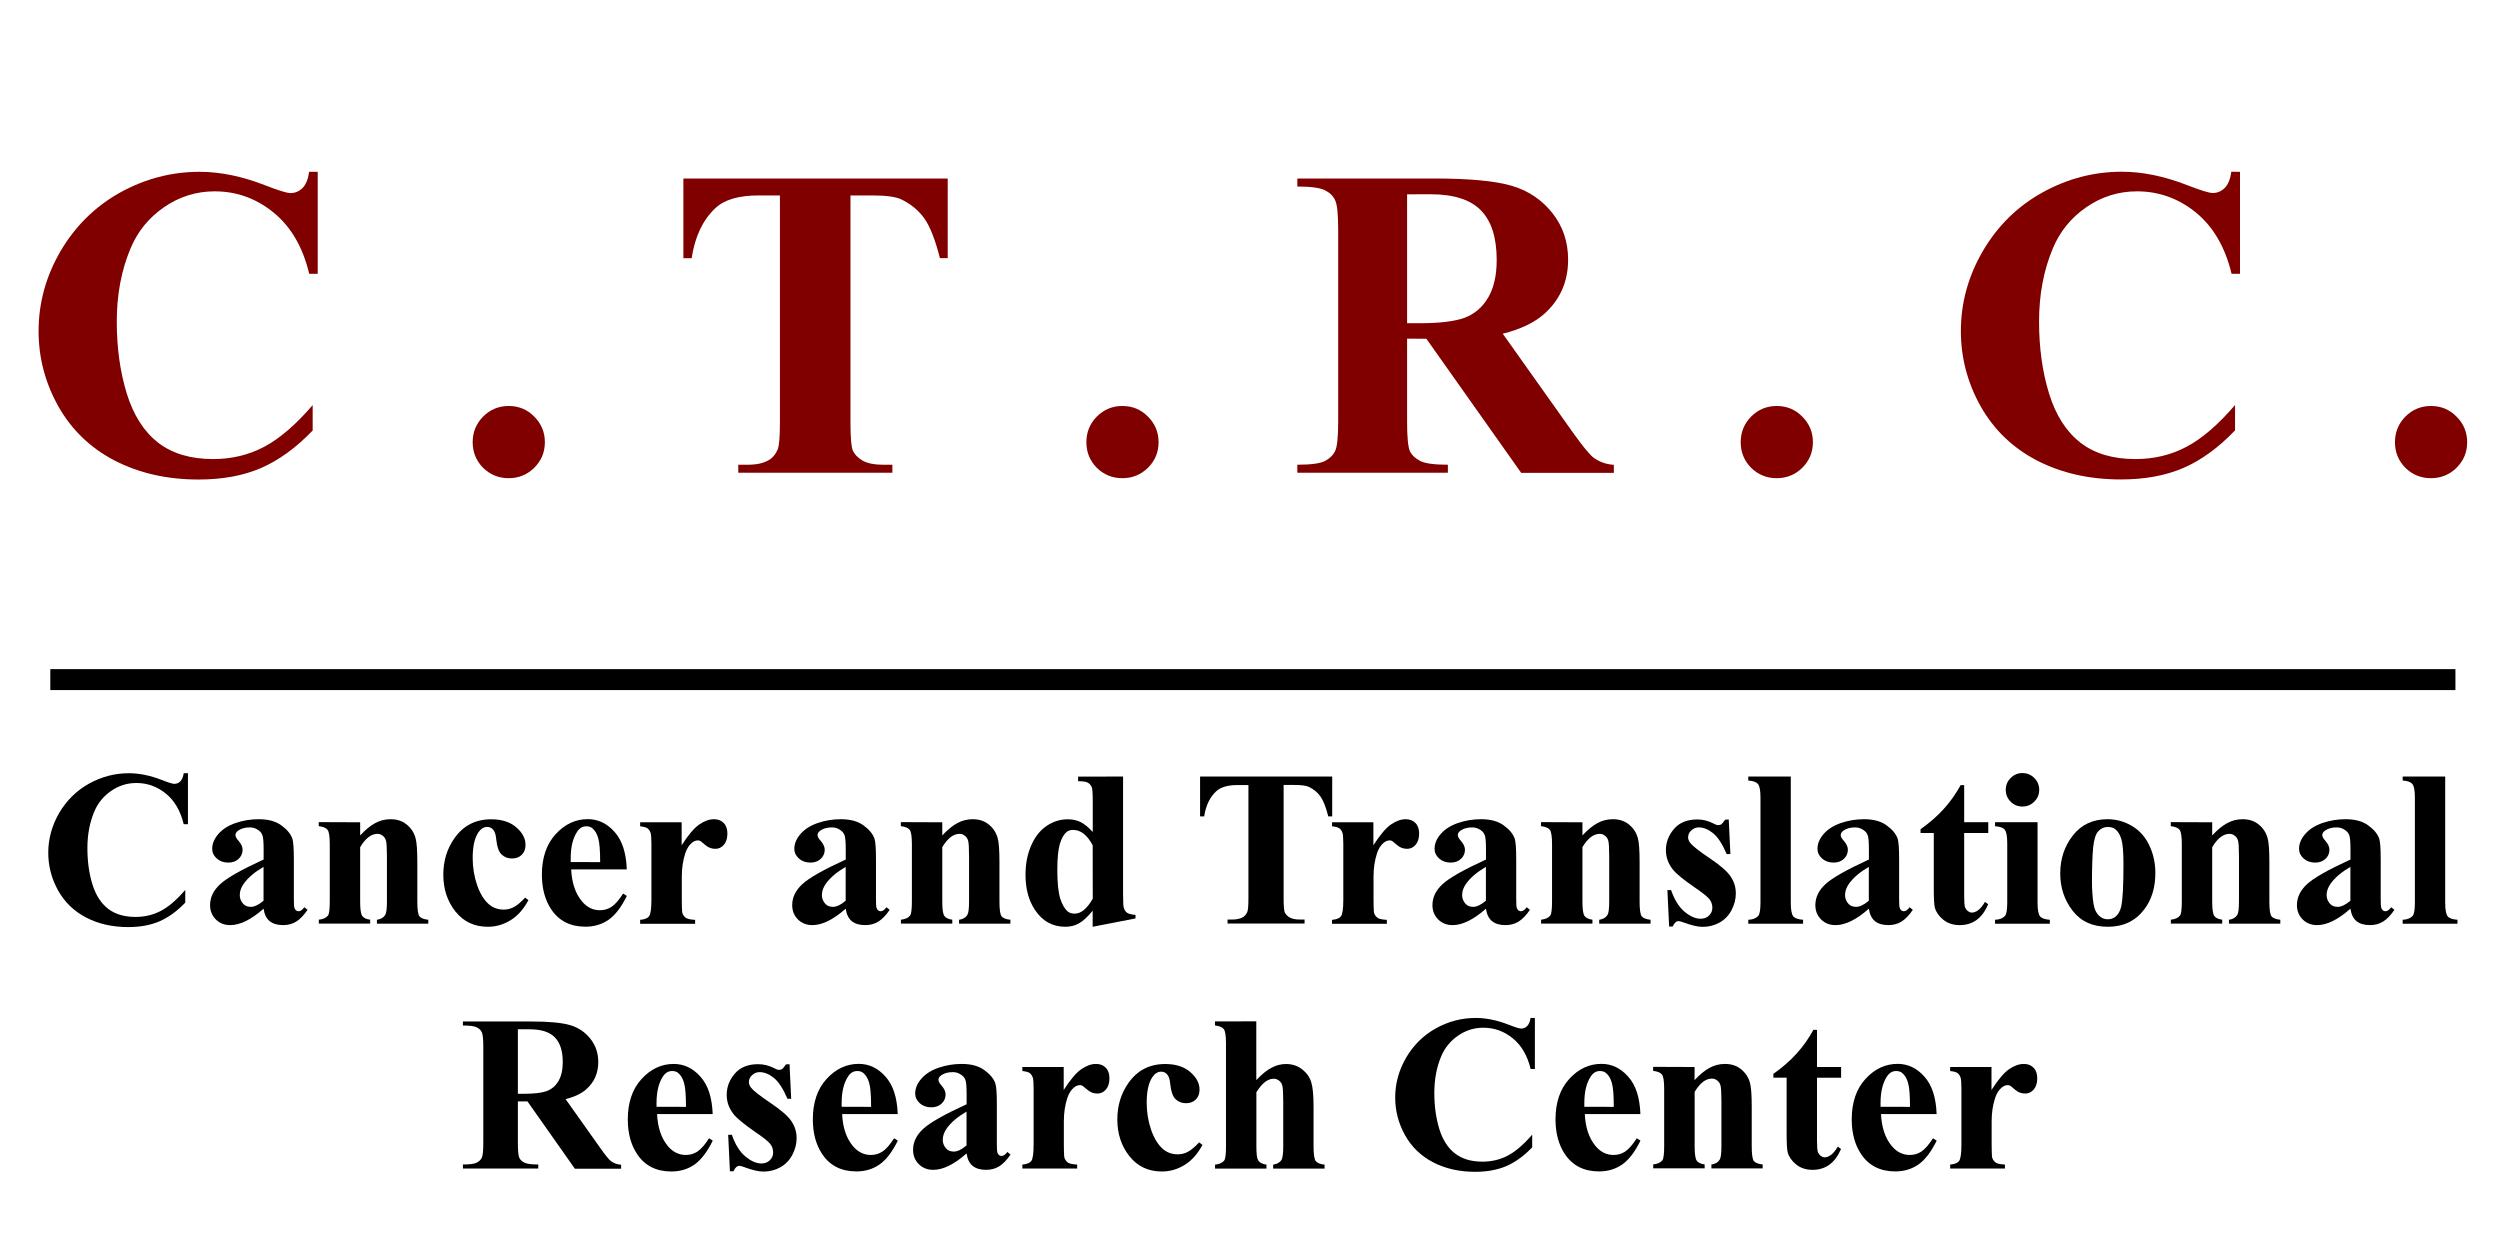 <?xml version="1.0" encoding="UTF-8" standalone="no"?>
<!-- Created with Inkscape (http://www.inkscape.org/) -->

<svg
   width="120"
   height="60"
   viewBox="0 0 31.75 15.875"
   version="1.1"
   id="svg1390"
   xmlns="http://www.w3.org/2000/svg"
   xmlns:svg="http://www.w3.org/2000/svg">
  <defs
     id="defs1387" />
  <g
     id="layer1">
    <g
       aria-label="Cancer and Translational
Research Center"
       id="text3146"
       style="font-size:2.822px;line-height:1.1;letter-spacing:0px;word-spacing:0px;stroke-width:0.265">
      <path
         d="M 2.387,9.82 V 10.467 H 2.333 Q 2.272,10.214 2.107,10.079 1.941,9.944 1.732,9.944 q -0.175,0 -0.321,0.101 -0.146,0.101 -0.214,0.263 -0.087,0.208 -0.087,0.463 0,0.251 0.063,0.458 0.063,0.205 0.198,0.311 0.135,0.105 0.35,0.105 0.176,0 0.322,-0.077 0.147,-0.077 0.31,-0.266 v 0.161 q -0.157,0.164 -0.328,0.238 -0.169,0.073 -0.397,0.073 -0.299,0 -0.532,-0.12 -0.232,-0.12 -0.358,-0.345 -0.125,-0.225 -0.125,-0.478 0,-0.267 0.139,-0.507 Q 0.894,10.084 1.131,9.952 1.37,9.82 1.637,9.82 q 0.197,0 0.416,0.085 0.127,0.05 0.161,0.05 0.044,0 0.076,-0.032 0.033,-0.033 0.043,-0.103 z"
         style="font-weight:bold;font-family:'Times New Roman';-inkscape-font-specification:'Times New Roman,  Bold';text-align:center;text-anchor:middle"
         id="path56149" />
      <path
         d="m 3.347,11.541 q -0.236,0.208 -0.423,0.208 -0.11,0 -0.183,-0.072 -0.073,-0.073 -0.073,-0.182 0,-0.147 0.127,-0.265 0.127,-0.119 0.553,-0.314 v -0.13 q 0,-0.146 -0.017,-0.183 -0.015,-0.039 -0.059,-0.066 -0.044,-0.029 -0.099,-0.029 -0.09,0 -0.147,0.04 -0.036,0.025 -0.036,0.058 0,0.029 0.039,0.072 0.052,0.059 0.052,0.114 0,0.068 -0.051,0.116 -0.05,0.047 -0.131,0.047 -0.087,0 -0.146,-0.052 -0.058,-0.052 -0.058,-0.123 0,-0.099 0.079,-0.189 0.079,-0.091 0.219,-0.139 0.141,-0.048 0.292,-0.048 0.183,0 0.289,0.079 0.107,0.077 0.139,0.168 0.019,0.058 0.019,0.266 v 0.5 q 0,0.088 0.007,0.112 0.007,0.022 0.021,0.033 0.014,0.011 0.032,0.011 0.036,0 0.073,-0.051 l 0.041,0.033 q -0.069,0.102 -0.143,0.149 -0.073,0.045 -0.167,0.045 -0.11,0 -0.172,-0.051 -0.062,-0.052 -0.076,-0.157 z m 0,-0.101 v -0.431 q -0.167,0.098 -0.248,0.209 -0.054,0.074 -0.054,0.15 0,0.063 0.045,0.112 0.034,0.037 0.096,0.037 0.069,0 0.16,-0.077 z"
         style="font-weight:bold;font-family:'Times New Roman';-inkscape-font-specification:'Times New Roman,  Bold';text-align:center;text-anchor:middle"
         id="path56151" />
      <path
         d="m 4.574,10.443 v 0.167 q 0.099,-0.107 0.19,-0.156 0.091,-0.05 0.196,-0.05 0.125,0 0.208,0.07 0.083,0.069 0.11,0.172 0.022,0.079 0.022,0.302 v 0.502 q 0,0.149 0.026,0.186 0.028,0.036 0.113,0.045 v 0.05 H 4.787 v -0.05 q 0.073,-0.01 0.105,-0.061 0.022,-0.034 0.022,-0.171 v -0.573 q 0,-0.158 -0.012,-0.2 -0.012,-0.041 -0.043,-0.063 -0.029,-0.023 -0.065,-0.023 -0.119,0 -0.22,0.169 v 0.69 q 0,0.145 0.026,0.183 0.028,0.039 0.101,0.048 v 0.05 H 4.049 v -0.05 q 0.081,-0.008 0.116,-0.052 0.023,-0.03 0.023,-0.179 v -0.728 q 0,-0.146 -0.028,-0.182 -0.026,-0.036 -0.112,-0.047 v -0.051 z"
         style="font-weight:bold;font-family:'Times New Roman';-inkscape-font-specification:'Times New Roman,  Bold';text-align:center;text-anchor:middle"
         id="path56153" />
      <path
         d="m 6.668,11.399 0.043,0.033 q -0.091,0.171 -0.227,0.255 -0.135,0.083 -0.288,0.083 -0.258,0 -0.412,-0.194 -0.154,-0.194 -0.154,-0.467 0,-0.263 0.141,-0.463 0.169,-0.241 0.467,-0.241 0.2,0 0.317,0.101 0.119,0.101 0.119,0.225 0,0.079 -0.048,0.125 -0.047,0.047 -0.124,0.047 -0.081,0 -0.135,-0.054 -0.052,-0.054 -0.065,-0.192 -0.008,-0.087 -0.04,-0.121 -0.032,-0.034 -0.074,-0.034 -0.066,0 -0.113,0.07 -0.072,0.106 -0.072,0.325 0,0.182 0.058,0.349 0.058,0.165 0.158,0.247 0.076,0.059 0.179,0.059 0.068,0 0.128,-0.032 0.061,-0.032 0.143,-0.12 z"
         style="font-weight:bold;font-family:'Times New Roman';-inkscape-font-specification:'Times New Roman,  Bold';text-align:center;text-anchor:middle"
         id="path56155" />
      <path
         d="M 7.961,11.041 H 7.254 q 0.012,0.256 0.136,0.405 0.095,0.114 0.229,0.114 0.083,0 0.15,-0.045 0.068,-0.047 0.145,-0.167 l 0.047,0.03 q -0.105,0.214 -0.232,0.303 -0.127,0.088 -0.294,0.088 -0.287,0 -0.434,-0.22 -0.119,-0.178 -0.119,-0.441 0,-0.322 0.174,-0.513 0.175,-0.192 0.409,-0.192 0.196,0 0.339,0.161 0.145,0.16 0.156,0.475 z m -0.339,-0.092 q 0,-0.222 -0.025,-0.305 -0.023,-0.083 -0.074,-0.125 -0.029,-0.025 -0.077,-0.025 -0.072,0 -0.117,0.07 -0.081,0.123 -0.081,0.336 v 0.048 z"
         style="font-weight:bold;font-family:'Times New Roman';-inkscape-font-specification:'Times New Roman,  Bold';text-align:center;text-anchor:middle"
         id="path56157" />
      <path
         d="m 8.657,10.443 v 0.292 q 0.128,-0.2 0.225,-0.265 0.096,-0.066 0.186,-0.066 0.077,0 0.123,0.048 0.047,0.047 0.047,0.134 0,0.092 -0.045,0.143 -0.044,0.051 -0.107,0.051 -0.073,0 -0.127,-0.047 -0.054,-0.047 -0.063,-0.052 -0.014,-0.008 -0.032,-0.008 -0.04,0 -0.076,0.03 -0.057,0.047 -0.085,0.134 -0.044,0.134 -0.044,0.295 v 0.296 l 0.001,0.077 q 0,0.079 0.01,0.101 0.017,0.037 0.048,0.055 0.033,0.017 0.11,0.021 v 0.05 H 8.13 v -0.05 q 0.084,-0.007 0.113,-0.045 0.03,-0.04 0.03,-0.208 v -0.712 q 0,-0.11 -0.011,-0.141 -0.014,-0.039 -0.04,-0.057 -0.026,-0.018 -0.092,-0.025 v -0.051 z"
         style="font-weight:bold;font-family:'Times New Roman';-inkscape-font-specification:'Times New Roman,  Bold';text-align:center;text-anchor:middle"
         id="path56159" />
      <path
         d="m 10.74,11.541 q -0.236,0.208 -0.423,0.208 -0.11,0 -0.183,-0.072 -0.073,-0.073 -0.073,-0.182 0,-0.147 0.127,-0.265 0.127,-0.119 0.553,-0.314 v -0.13 q 0,-0.146 -0.017,-0.183 -0.015,-0.039 -0.059,-0.066 -0.044,-0.029 -0.099,-0.029 -0.09,0 -0.147,0.04 -0.036,0.025 -0.036,0.058 0,0.029 0.039,0.072 0.052,0.059 0.052,0.114 0,0.068 -0.051,0.116 -0.05,0.047 -0.131,0.047 -0.087,0 -0.146,-0.052 -0.058,-0.052 -0.058,-0.123 0,-0.099 0.079,-0.189 0.079,-0.091 0.219,-0.139 0.141,-0.048 0.292,-0.048 0.183,0 0.289,0.079 0.107,0.077 0.139,0.168 0.019,0.058 0.019,0.266 v 0.5 q 0,0.088 0.007,0.112 0.007,0.022 0.021,0.033 0.014,0.011 0.032,0.011 0.036,0 0.073,-0.051 l 0.041,0.033 q -0.069,0.102 -0.143,0.149 -0.073,0.045 -0.167,0.045 -0.11,0 -0.172,-0.051 -0.062,-0.052 -0.076,-0.157 z m 0,-0.101 v -0.431 q -0.167,0.098 -0.248,0.209 -0.054,0.074 -0.054,0.15 0,0.063 0.045,0.112 0.034,0.037 0.096,0.037 0.069,0 0.16,-0.077 z"
         style="font-weight:bold;font-family:'Times New Roman';-inkscape-font-specification:'Times New Roman,  Bold';text-align:center;text-anchor:middle"
         id="path56161" />
      <path
         d="m 11.967,10.443 v 0.167 q 0.099,-0.107 0.19,-0.156 0.091,-0.05 0.196,-0.05 0.125,0 0.208,0.07 0.083,0.069 0.11,0.172 0.022,0.079 0.022,0.302 v 0.502 q 0,0.149 0.026,0.186 0.028,0.036 0.113,0.045 v 0.05 h -0.652 v -0.05 q 0.073,-0.01 0.105,-0.061 0.022,-0.034 0.022,-0.171 v -0.573 q 0,-0.158 -0.012,-0.2 -0.012,-0.041 -0.043,-0.063 -0.029,-0.023 -0.065,-0.023 -0.119,0 -0.22,0.169 v 0.69 q 0,0.145 0.026,0.183 0.028,0.039 0.101,0.048 v 0.05 h -0.652 v -0.05 q 0.081,-0.008 0.116,-0.052 0.023,-0.03 0.023,-0.179 v -0.728 q 0,-0.146 -0.028,-0.182 -0.026,-0.036 -0.112,-0.047 v -0.051 z"
         style="font-weight:bold;font-family:'Times New Roman';-inkscape-font-specification:'Times New Roman,  Bold';text-align:center;text-anchor:middle"
         id="path56163" />
      <path
         d="m 14.263,9.862 v 1.483 q 0,0.15 0.008,0.178 0.011,0.045 0.041,0.068 0.032,0.022 0.109,0.028 v 0.045 l -0.544,0.106 v -0.204 q -0.098,0.119 -0.175,0.161 -0.076,0.043 -0.172,0.043 -0.247,0 -0.39,-0.22 -0.116,-0.179 -0.116,-0.44 0,-0.208 0.072,-0.372 0.072,-0.165 0.196,-0.249 0.125,-0.084 0.269,-0.084 0.092,0 0.164,0.036 0.072,0.036 0.153,0.125 v -0.389 q 0,-0.147 -0.012,-0.178 -0.017,-0.04 -0.05,-0.059 -0.033,-0.019 -0.124,-0.019 v -0.058 z m -0.386,0.874 q -0.102,-0.196 -0.249,-0.196 -0.051,0 -0.084,0.028 -0.051,0.043 -0.084,0.15 -0.032,0.107 -0.032,0.329 0,0.244 0.036,0.361 0.036,0.117 0.098,0.169 0.032,0.026 0.087,0.026 0.121,0 0.229,-0.19 z"
         style="font-weight:bold;font-family:'Times New Roman';-inkscape-font-specification:'Times New Roman,  Bold';text-align:center;text-anchor:middle"
         id="path56165" />
      <path
         d="M 16.919,9.862 V 10.368 h -0.05 q -0.044,-0.175 -0.098,-0.251 -0.054,-0.077 -0.147,-0.123 -0.052,-0.025 -0.183,-0.025 h -0.139 v 1.441 q 0,0.143 0.015,0.179 0.017,0.036 0.062,0.063 0.047,0.026 0.127,0.026 h 0.062 v 0.051 h -0.978 v -0.051 h 0.062 q 0.081,0 0.131,-0.029 0.036,-0.019 0.057,-0.066 0.015,-0.033 0.015,-0.174 V 9.97 H 15.719 q -0.189,0 -0.274,0.08 -0.12,0.112 -0.152,0.318 h -0.052 V 9.862 Z"
         style="font-weight:bold;font-family:'Times New Roman';-inkscape-font-specification:'Times New Roman,  Bold';text-align:center;text-anchor:middle"
         id="path56167" />
      <path
         d="m 17.442,10.443 v 0.292 q 0.128,-0.2 0.225,-0.265 0.096,-0.066 0.186,-0.066 0.077,0 0.123,0.048 0.047,0.047 0.047,0.134 0,0.092 -0.045,0.143 -0.044,0.051 -0.107,0.051 -0.073,0 -0.127,-0.047 -0.054,-0.047 -0.063,-0.052 -0.014,-0.008 -0.032,-0.008 -0.04,0 -0.076,0.03 -0.057,0.047 -0.085,0.134 -0.044,0.134 -0.044,0.295 v 0.296 l 0.001,0.077 q 0,0.079 0.01,0.101 0.017,0.037 0.048,0.055 0.033,0.017 0.11,0.021 v 0.05 h -0.696 v -0.05 q 0.084,-0.007 0.113,-0.045 0.03,-0.04 0.03,-0.208 v -0.712 q 0,-0.11 -0.011,-0.141 -0.014,-0.039 -0.04,-0.057 -0.026,-0.018 -0.092,-0.025 v -0.051 z"
         style="font-weight:bold;font-family:'Times New Roman';-inkscape-font-specification:'Times New Roman,  Bold';text-align:center;text-anchor:middle"
         id="path56169" />
      <path
         d="m 18.871,11.541 q -0.236,0.208 -0.423,0.208 -0.11,0 -0.183,-0.072 -0.073,-0.073 -0.073,-0.182 0,-0.147 0.127,-0.265 0.127,-0.119 0.553,-0.314 v -0.13 q 0,-0.146 -0.017,-0.183 -0.015,-0.039 -0.059,-0.066 -0.044,-0.029 -0.099,-0.029 -0.09,0 -0.147,0.04 -0.036,0.025 -0.036,0.058 0,0.029 0.039,0.072 0.052,0.059 0.052,0.114 0,0.068 -0.051,0.116 -0.05,0.047 -0.131,0.047 -0.087,0 -0.146,-0.052 -0.058,-0.052 -0.058,-0.123 0,-0.099 0.079,-0.189 0.079,-0.091 0.219,-0.139 0.141,-0.048 0.292,-0.048 0.183,0 0.289,0.079 0.107,0.077 0.139,0.168 0.019,0.058 0.019,0.266 v 0.5 q 0,0.088 0.007,0.112 0.007,0.022 0.021,0.033 0.014,0.011 0.032,0.011 0.036,0 0.073,-0.051 l 0.041,0.033 q -0.069,0.102 -0.143,0.149 -0.073,0.045 -0.167,0.045 -0.11,0 -0.172,-0.051 -0.062,-0.052 -0.076,-0.157 z m 0,-0.101 v -0.431 q -0.167,0.098 -0.248,0.209 -0.054,0.074 -0.054,0.15 0,0.063 0.045,0.112 0.034,0.037 0.096,0.037 0.069,0 0.16,-0.077 z"
         style="font-weight:bold;font-family:'Times New Roman';-inkscape-font-specification:'Times New Roman,  Bold';text-align:center;text-anchor:middle"
         id="path56171" />
      <path
         d="m 20.097,10.443 v 0.167 q 0.099,-0.107 0.19,-0.156 0.091,-0.05 0.196,-0.05 0.125,0 0.208,0.07 0.083,0.069 0.11,0.172 0.022,0.079 0.022,0.302 v 0.502 q 0,0.149 0.026,0.186 0.028,0.036 0.113,0.045 v 0.05 h -0.652 v -0.05 q 0.073,-0.01 0.105,-0.061 0.022,-0.034 0.022,-0.171 v -0.573 q 0,-0.158 -0.012,-0.2 -0.012,-0.041 -0.043,-0.063 -0.029,-0.023 -0.065,-0.023 -0.119,0 -0.22,0.169 v 0.69 q 0,0.145 0.026,0.183 0.028,0.039 0.101,0.048 v 0.05 h -0.652 v -0.05 q 0.081,-0.008 0.116,-0.052 0.023,-0.03 0.023,-0.179 v -0.728 q 0,-0.146 -0.028,-0.182 -0.026,-0.036 -0.112,-0.047 v -0.051 z"
         style="font-weight:bold;font-family:'Times New Roman';-inkscape-font-specification:'Times New Roman,  Bold';text-align:center;text-anchor:middle"
         id="path56173" />
      <path
         d="m 21.955,10.407 0.021,0.44 h -0.047 q -0.084,-0.196 -0.175,-0.267 -0.09,-0.072 -0.179,-0.072 -0.057,0 -0.096,0.039 -0.04,0.037 -0.04,0.087 0,0.037 0.028,0.072 0.044,0.057 0.247,0.194 0.203,0.136 0.266,0.233 0.065,0.095 0.065,0.214 0,0.107 -0.054,0.211 -0.054,0.103 -0.152,0.158 -0.098,0.055 -0.216,0.055 -0.092,0 -0.247,-0.058 -0.041,-0.015 -0.057,-0.015 -0.045,0 -0.076,0.069 h -0.045 l -0.022,-0.463 h 0.047 q 0.062,0.182 0.169,0.273 0.109,0.091 0.205,0.091 0.066,0 0.107,-0.04 0.043,-0.041 0.043,-0.099 0,-0.066 -0.041,-0.114 -0.041,-0.048 -0.185,-0.146 -0.211,-0.146 -0.273,-0.223 -0.091,-0.113 -0.091,-0.249 0,-0.149 0.102,-0.269 0.103,-0.121 0.298,-0.121 0.105,0 0.203,0.051 0.037,0.021 0.061,0.021 0.025,0 0.04,-0.01 0.015,-0.011 0.048,-0.059 z"
         style="font-weight:bold;font-family:'Times New Roman';-inkscape-font-specification:'Times New Roman,  Bold';text-align:center;text-anchor:middle"
         id="path56175" />
      <path
         d="m 22.743,9.862 v 1.601 q 0,0.136 0.032,0.175 0.032,0.037 0.124,0.043 v 0.05 h -0.696 v -0.05 q 0.085,-0.003 0.127,-0.05 0.028,-0.032 0.028,-0.168 v -1.334 q 0,-0.135 -0.032,-0.172 -0.032,-0.039 -0.123,-0.044 v -0.051 z"
         style="font-weight:bold;font-family:'Times New Roman';-inkscape-font-specification:'Times New Roman,  Bold';text-align:center;text-anchor:middle"
         id="path56177" />
      <path
         d="m 23.734,11.541 q -0.236,0.208 -0.423,0.208 -0.11,0 -0.183,-0.072 -0.073,-0.073 -0.073,-0.182 0,-0.147 0.127,-0.265 0.127,-0.119 0.553,-0.314 v -0.13 q 0,-0.146 -0.017,-0.183 -0.015,-0.039 -0.059,-0.066 -0.044,-0.029 -0.099,-0.029 -0.09,0 -0.147,0.04 -0.036,0.025 -0.036,0.058 0,0.029 0.039,0.072 0.052,0.059 0.052,0.114 0,0.068 -0.051,0.116 -0.05,0.047 -0.131,0.047 -0.087,0 -0.146,-0.052 -0.058,-0.052 -0.058,-0.123 0,-0.099 0.079,-0.189 0.079,-0.091 0.219,-0.139 0.141,-0.048 0.292,-0.048 0.183,0 0.289,0.079 0.107,0.077 0.139,0.168 0.019,0.058 0.019,0.266 v 0.5 q 0,0.088 0.007,0.112 0.007,0.022 0.021,0.033 0.014,0.011 0.032,0.011 0.036,0 0.073,-0.051 l 0.041,0.033 q -0.069,0.102 -0.143,0.149 -0.073,0.045 -0.167,0.045 -0.11,0 -0.172,-0.051 -0.062,-0.052 -0.076,-0.157 z m 0,-0.101 v -0.431 q -0.167,0.098 -0.248,0.209 -0.054,0.074 -0.054,0.15 0,0.063 0.045,0.112 0.034,0.037 0.096,0.037 0.069,0 0.16,-0.077 z"
         style="font-weight:bold;font-family:'Times New Roman';-inkscape-font-specification:'Times New Roman,  Bold';text-align:center;text-anchor:middle"
         id="path56179" />
      <path
         d="m 24.945,9.971 v 0.471 h 0.306 V 10.579 H 24.945 v 0.795 q 0,0.112 0.01,0.145 0.011,0.032 0.037,0.052 0.026,0.019 0.048,0.019 0.09,0 0.169,-0.136 l 0.041,0.03 q -0.112,0.265 -0.362,0.265 -0.123,0 -0.208,-0.068 -0.084,-0.069 -0.107,-0.153 -0.014,-0.047 -0.014,-0.254 V 10.579 h -0.168 v -0.048 q 0.174,-0.123 0.295,-0.258 0.123,-0.135 0.214,-0.302 z"
         style="font-weight:bold;font-family:'Times New Roman';-inkscape-font-specification:'Times New Roman,  Bold';text-align:center;text-anchor:middle"
         id="path56181" />
      <path
         d="m 25.684,9.818 q 0.09,0 0.152,0.063 0.062,0.062 0.062,0.15 0,0.088 -0.063,0.15 -0.062,0.062 -0.15,0.062 -0.088,0 -0.15,-0.062 -0.062,-0.062 -0.062,-0.15 0,-0.088 0.062,-0.15 0.062,-0.063 0.15,-0.063 z m 0.193,0.624 v 1.021 q 0,0.136 0.032,0.175 0.032,0.037 0.124,0.043 v 0.05 h -0.696 v -0.05 q 0.085,-0.003 0.127,-0.05 0.028,-0.032 0.028,-0.168 v -0.752 q 0,-0.136 -0.032,-0.174 -0.032,-0.039 -0.123,-0.044 v -0.051 z"
         style="font-weight:bold;font-family:'Times New Roman';-inkscape-font-specification:'Times New Roman,  Bold';text-align:center;text-anchor:middle"
         id="path56183" />
      <path
         d="m 26.765,10.404 q 0.168,0 0.313,0.087 0.145,0.087 0.219,0.247 0.076,0.16 0.076,0.35 0,0.274 -0.139,0.459 -0.168,0.223 -0.464,0.223 -0.291,0 -0.448,-0.204 -0.157,-0.204 -0.157,-0.473 0,-0.277 0.16,-0.482 0.161,-0.207 0.441,-0.207 z m 0.005,0.098 q -0.07,0 -0.121,0.054 -0.05,0.052 -0.066,0.209 -0.015,0.156 -0.015,0.434 0,0.147 0.019,0.276 0.015,0.098 0.065,0.149 0.05,0.051 0.113,0.051 0.062,0 0.103,-0.034 0.054,-0.047 0.072,-0.131 0.028,-0.131 0.028,-0.529 0,-0.234 -0.026,-0.321 -0.026,-0.088 -0.077,-0.128 -0.036,-0.029 -0.094,-0.029 z"
         style="font-weight:bold;font-family:'Times New Roman';-inkscape-font-specification:'Times New Roman,  Bold';text-align:center;text-anchor:middle"
         id="path56185" />
      <path
         d="m 28.095,10.443 v 0.167 q 0.099,-0.107 0.19,-0.156 0.091,-0.05 0.196,-0.05 0.125,0 0.208,0.07 0.083,0.069 0.11,0.172 0.022,0.079 0.022,0.302 v 0.502 q 0,0.149 0.026,0.186 0.028,0.036 0.113,0.045 v 0.05 h -0.652 v -0.05 q 0.073,-0.01 0.105,-0.061 0.022,-0.034 0.022,-0.171 v -0.573 q 0,-0.158 -0.012,-0.2 -0.012,-0.041 -0.043,-0.063 -0.029,-0.023 -0.065,-0.023 -0.119,0 -0.22,0.169 v 0.69 q 0,0.145 0.026,0.183 0.028,0.039 0.101,0.048 v 0.05 h -0.652 v -0.05 q 0.081,-0.008 0.116,-0.052 0.023,-0.03 0.023,-0.179 v -0.728 q 0,-0.146 -0.028,-0.182 -0.026,-0.036 -0.112,-0.047 v -0.051 z"
         style="font-weight:bold;font-family:'Times New Roman';-inkscape-font-specification:'Times New Roman,  Bold';text-align:center;text-anchor:middle"
         id="path56187" />
      <path
         d="m 29.85,11.541 q -0.236,0.208 -0.423,0.208 -0.11,0 -0.183,-0.072 -0.073,-0.073 -0.073,-0.182 0,-0.147 0.127,-0.265 0.127,-0.119 0.553,-0.314 v -0.13 q 0,-0.146 -0.017,-0.183 -0.015,-0.039 -0.059,-0.066 -0.044,-0.029 -0.099,-0.029 -0.09,0 -0.147,0.04 -0.036,0.025 -0.036,0.058 0,0.029 0.039,0.072 0.052,0.059 0.052,0.114 0,0.068 -0.051,0.116 -0.05,0.047 -0.131,0.047 -0.087,0 -0.146,-0.052 -0.058,-0.052 -0.058,-0.123 0,-0.099 0.079,-0.189 0.079,-0.091 0.219,-0.139 0.141,-0.048 0.292,-0.048 0.183,0 0.289,0.079 0.107,0.077 0.139,0.168 0.019,0.058 0.019,0.266 v 0.5 q 0,0.088 0.007,0.112 0.007,0.022 0.021,0.033 0.014,0.011 0.032,0.011 0.036,0 0.073,-0.051 l 0.041,0.033 q -0.069,0.102 -0.143,0.149 -0.073,0.045 -0.167,0.045 -0.11,0 -0.172,-0.051 -0.062,-0.052 -0.076,-0.157 z m 0,-0.101 v -0.431 q -0.167,0.098 -0.248,0.209 -0.054,0.074 -0.054,0.15 0,0.063 0.045,0.112 0.034,0.037 0.096,0.037 0.069,0 0.16,-0.077 z"
         style="font-weight:bold;font-family:'Times New Roman';-inkscape-font-specification:'Times New Roman,  Bold';text-align:center;text-anchor:middle"
         id="path56189" />
      <path
         d="m 31.054,9.862 v 1.601 q 0,0.136 0.032,0.175 0.032,0.037 0.124,0.043 v 0.05 h -0.696 v -0.05 q 0.085,-0.003 0.127,-0.05 0.028,-0.032 0.028,-0.168 v -1.334 q 0,-0.135 -0.032,-0.172 -0.032,-0.039 -0.123,-0.044 v -0.051 z"
         style="font-weight:bold;font-family:'Times New Roman';-inkscape-font-specification:'Times New Roman,  Bold';text-align:center;text-anchor:middle"
         id="path56191" />
      <path
         d="m 6.577,13.988 v 0.524 q 0,0.152 0.018,0.192 0.019,0.039 0.066,0.062 0.047,0.023 0.175,0.023 v 0.051 H 5.879 v -0.051 q 0.13,0 0.175,-0.023 0.047,-0.025 0.065,-0.063 0.019,-0.039 0.019,-0.19 v -1.213 q 0,-0.152 -0.019,-0.19 -0.018,-0.04 -0.065,-0.063 -0.047,-0.023 -0.175,-0.023 v -0.051 h 0.868 q 0.339,0 0.496,0.047 0.157,0.047 0.256,0.174 0.099,0.125 0.099,0.295 0,0.207 -0.149,0.342 -0.095,0.085 -0.266,0.128 l 0.449,0.633 q 0.088,0.123 0.125,0.153 0.057,0.043 0.131,0.047 v 0.051 H 7.301 L 6.699,13.988 Z m 0,-0.916 v 0.819 h 0.079 q 0.192,0 0.287,-0.034 0.095,-0.036 0.149,-0.127 0.055,-0.092 0.055,-0.24 0,-0.214 -0.101,-0.316 -0.099,-0.102 -0.321,-0.102 z"
         style="font-weight:bold;font-family:'Times New Roman';-inkscape-font-specification:'Times New Roman,  Bold';text-align:center;text-anchor:middle"
         id="path56193" />
      <path
         d="M 9.051,14.149 H 8.345 q 0.012,0.256 0.136,0.405 0.095,0.114 0.229,0.114 0.083,0 0.15,-0.045 0.068,-0.047 0.145,-0.167 l 0.047,0.03 Q 8.947,14.7 8.82,14.79 8.693,14.878 8.526,14.878 q -0.287,0 -0.434,-0.22 -0.119,-0.178 -0.119,-0.441 0,-0.322 0.174,-0.513 0.175,-0.192 0.409,-0.192 0.196,0 0.339,0.161 0.145,0.16 0.156,0.475 z m -0.339,-0.092 q 0,-0.222 -0.025,-0.305 -0.023,-0.083 -0.074,-0.125 -0.029,-0.025 -0.077,-0.025 -0.072,0 -0.117,0.07 -0.081,0.123 -0.081,0.336 v 0.048 z"
         style="font-weight:bold;font-family:'Times New Roman';-inkscape-font-specification:'Times New Roman,  Bold';text-align:center;text-anchor:middle"
         id="path56195" />
      <path
         d="m 10.027,13.515 0.021,0.44 h -0.047 q -0.084,-0.196 -0.175,-0.267 -0.09,-0.072 -0.179,-0.072 -0.056,0 -0.096,0.039 -0.04,0.037 -0.04,0.087 0,0.037 0.028,0.072 0.044,0.057 0.247,0.194 0.203,0.136 0.266,0.233 0.065,0.095 0.065,0.214 0,0.107 -0.054,0.211 -0.054,0.103 -0.152,0.158 -0.098,0.055 -0.216,0.055 -0.092,0 -0.247,-0.058 -0.041,-0.015 -0.057,-0.015 -0.045,0 -0.076,0.069 h -0.045 l -0.022,-0.463 h 0.047 q 0.062,0.182 0.169,0.273 0.109,0.091 0.205,0.091 0.066,0 0.107,-0.04 0.043,-0.041 0.043,-0.099 0,-0.066 -0.041,-0.114 -0.041,-0.048 -0.185,-0.146 -0.211,-0.146 -0.273,-0.223 -0.091,-0.113 -0.091,-0.249 0,-0.149 0.102,-0.269 0.103,-0.121 0.298,-0.121 0.105,0 0.203,0.051 0.037,0.021 0.061,0.021 0.025,0 0.04,-0.01 0.015,-0.011 0.048,-0.059 z"
         style="font-weight:bold;font-family:'Times New Roman';-inkscape-font-specification:'Times New Roman,  Bold';text-align:center;text-anchor:middle"
         id="path56197" />
      <path
         d="m 11.402,14.149 h -0.707 q 0.012,0.256 0.136,0.405 0.095,0.114 0.229,0.114 0.083,0 0.15,-0.045 0.068,-0.047 0.145,-0.167 l 0.047,0.03 q -0.105,0.214 -0.232,0.303 -0.127,0.088 -0.294,0.088 -0.287,0 -0.434,-0.22 -0.119,-0.178 -0.119,-0.441 0,-0.322 0.174,-0.513 0.175,-0.192 0.409,-0.192 0.196,0 0.339,0.161 0.145,0.16 0.156,0.475 z m -0.339,-0.092 q 0,-0.222 -0.025,-0.305 -0.023,-0.083 -0.074,-0.125 -0.029,-0.025 -0.077,-0.025 -0.072,0 -0.117,0.07 -0.081,0.123 -0.081,0.336 v 0.048 z"
         style="font-weight:bold;font-family:'Times New Roman';-inkscape-font-specification:'Times New Roman,  Bold';text-align:center;text-anchor:middle"
         id="path56199" />
      <path
         d="m 12.275,14.649 q -0.236,0.208 -0.423,0.208 -0.11,0 -0.183,-0.072 -0.073,-0.073 -0.073,-0.182 0,-0.147 0.127,-0.265 0.127,-0.119 0.553,-0.314 v -0.13 q 0,-0.146 -0.017,-0.183 -0.015,-0.039 -0.059,-0.066 -0.044,-0.029 -0.099,-0.029 -0.09,0 -0.147,0.04 -0.036,0.025 -0.036,0.058 0,0.029 0.039,0.072 0.052,0.059 0.052,0.114 0,0.068 -0.051,0.116 -0.05,0.047 -0.131,0.047 -0.087,0 -0.146,-0.052 -0.058,-0.052 -0.058,-0.123 0,-0.099 0.079,-0.189 0.079,-0.091 0.219,-0.139 0.141,-0.048 0.292,-0.048 0.183,0 0.289,0.079 0.107,0.077 0.139,0.168 0.019,0.058 0.019,0.266 v 0.5 q 0,0.088 0.007,0.112 0.007,0.022 0.021,0.033 0.014,0.011 0.032,0.011 0.036,0 0.073,-0.051 l 0.041,0.033 q -0.069,0.102 -0.143,0.149 -0.073,0.045 -0.167,0.045 -0.11,0 -0.172,-0.051 -0.062,-0.052 -0.076,-0.157 z m 0,-0.101 v -0.431 q -0.167,0.098 -0.248,0.209 -0.054,0.074 -0.054,0.15 0,0.063 0.045,0.112 0.034,0.037 0.096,0.037 0.069,0 0.16,-0.077 z"
         style="font-weight:bold;font-family:'Times New Roman';-inkscape-font-specification:'Times New Roman,  Bold';text-align:center;text-anchor:middle"
         id="path56201" />
      <path
         d="m 13.509,13.551 v 0.292 q 0.128,-0.2 0.225,-0.265 0.096,-0.066 0.186,-0.066 0.077,0 0.123,0.048 0.047,0.047 0.047,0.134 0,0.092 -0.045,0.143 -0.044,0.051 -0.107,0.051 -0.073,0 -0.127,-0.047 -0.054,-0.047 -0.063,-0.052 -0.014,-0.008 -0.032,-0.008 -0.04,0 -0.076,0.03 -0.057,0.047 -0.085,0.134 -0.044,0.134 -0.044,0.295 v 0.296 l 0.001,0.077 q 0,0.079 0.01,0.101 0.017,0.037 0.048,0.055 0.033,0.017 0.11,0.021 v 0.05 h -0.696 v -0.05 q 0.084,-0.007 0.113,-0.045 0.03,-0.04 0.03,-0.208 v -0.712 q 0,-0.11 -0.011,-0.141 -0.014,-0.039 -0.04,-0.057 -0.026,-0.018 -0.092,-0.025 v -0.051 z"
         style="font-weight:bold;font-family:'Times New Roman';-inkscape-font-specification:'Times New Roman,  Bold';text-align:center;text-anchor:middle"
         id="path56203" />
      <path
         d="m 15.228,14.507 0.043,0.033 q -0.091,0.171 -0.227,0.255 -0.135,0.083 -0.288,0.083 -0.258,0 -0.412,-0.194 -0.154,-0.194 -0.154,-0.467 0,-0.263 0.141,-0.463 0.169,-0.241 0.467,-0.241 0.2,0 0.317,0.101 0.119,0.101 0.119,0.225 0,0.079 -0.048,0.125 -0.047,0.047 -0.124,0.047 -0.081,0 -0.135,-0.054 -0.052,-0.054 -0.065,-0.192 -0.008,-0.087 -0.04,-0.121 -0.032,-0.034 -0.074,-0.034 -0.066,0 -0.113,0.07 -0.072,0.106 -0.072,0.325 0,0.182 0.058,0.349 0.058,0.165 0.158,0.247 0.076,0.059 0.179,0.059 0.068,0 0.128,-0.032 0.061,-0.032 0.143,-0.12 z"
         style="font-weight:bold;font-family:'Times New Roman';-inkscape-font-specification:'Times New Roman,  Bold';text-align:center;text-anchor:middle"
         id="path56205" />
      <path
         d="m 15.955,12.971 v 0.746 q 0.106,-0.112 0.194,-0.157 0.088,-0.047 0.183,-0.047 0.121,0 0.207,0.069 0.087,0.069 0.114,0.163 0.029,0.092 0.029,0.313 v 0.503 q 0,0.147 0.028,0.185 0.028,0.036 0.112,0.045 v 0.05 h -0.653 v -0.05 q 0.069,-0.01 0.103,-0.055 0.025,-0.036 0.025,-0.175 v -0.575 q 0,-0.16 -0.012,-0.2 -0.012,-0.041 -0.043,-0.063 -0.029,-0.023 -0.066,-0.023 -0.055,0 -0.107,0.039 -0.052,0.037 -0.113,0.132 v 0.69 q 0,0.138 0.021,0.172 0.026,0.047 0.107,0.058 v 0.05 h -0.653 v -0.05 q 0.081,-0.008 0.116,-0.052 0.023,-0.03 0.023,-0.178 v -1.309 q 0,-0.146 -0.028,-0.182 -0.026,-0.036 -0.112,-0.047 v -0.051 z"
         style="font-weight:bold;font-family:'Times New Roman';-inkscape-font-specification:'Times New Roman,  Bold';text-align:center;text-anchor:middle"
         id="path56207" />
      <path
         d="m 19.493,12.928 v 0.648 h -0.054 q -0.061,-0.254 -0.226,-0.389 -0.165,-0.135 -0.375,-0.135 -0.175,0 -0.321,0.101 -0.146,0.101 -0.214,0.263 -0.087,0.208 -0.087,0.463 0,0.251 0.063,0.458 0.063,0.205 0.198,0.311 0.135,0.105 0.35,0.105 0.176,0 0.322,-0.077 0.147,-0.077 0.31,-0.266 v 0.161 q -0.157,0.164 -0.328,0.238 -0.169,0.073 -0.397,0.073 -0.299,0 -0.532,-0.12 -0.232,-0.12 -0.358,-0.345 -0.125,-0.225 -0.125,-0.478 0,-0.267 0.139,-0.507 0.141,-0.24 0.378,-0.372 0.238,-0.132 0.506,-0.132 0.197,0 0.416,0.085 0.127,0.05 0.161,0.05 0.044,0 0.076,-0.032 0.033,-0.033 0.043,-0.103 z"
         style="font-weight:bold;font-family:'Times New Roman';-inkscape-font-specification:'Times New Roman,  Bold';text-align:center;text-anchor:middle"
         id="path56209" />
      <path
         d="m 20.834,14.149 h -0.707 q 0.012,0.256 0.136,0.405 0.095,0.114 0.229,0.114 0.083,0 0.15,-0.045 0.068,-0.047 0.145,-0.167 l 0.047,0.03 q -0.105,0.214 -0.232,0.303 -0.127,0.088 -0.294,0.088 -0.287,0 -0.434,-0.22 -0.119,-0.178 -0.119,-0.441 0,-0.322 0.174,-0.513 0.175,-0.192 0.409,-0.192 0.196,0 0.339,0.161 0.145,0.16 0.156,0.475 z m -0.339,-0.092 q 0,-0.222 -0.025,-0.305 -0.023,-0.083 -0.074,-0.125 -0.029,-0.025 -0.077,-0.025 -0.072,0 -0.117,0.07 -0.081,0.123 -0.081,0.336 v 0.048 z"
         style="font-weight:bold;font-family:'Times New Roman';-inkscape-font-specification:'Times New Roman,  Bold';text-align:center;text-anchor:middle"
         id="path56211" />
      <path
         d="m 21.521,13.551 v 0.167 q 0.099,-0.107 0.19,-0.156 0.091,-0.05 0.196,-0.05 0.125,0 0.208,0.07 0.083,0.069 0.11,0.172 0.022,0.079 0.022,0.302 v 0.502 q 0,0.149 0.026,0.186 0.028,0.036 0.113,0.045 v 0.05 H 21.735 v -0.05 q 0.073,-0.01 0.105,-0.061 0.022,-0.034 0.022,-0.171 v -0.573 q 0,-0.158 -0.012,-0.2 -0.012,-0.041 -0.043,-0.063 -0.029,-0.023 -0.065,-0.023 -0.119,0 -0.22,0.169 v 0.69 q 0,0.145 0.026,0.183 0.028,0.039 0.101,0.048 v 0.05 H 20.996 v -0.05 q 0.081,-0.008 0.116,-0.052 0.023,-0.03 0.023,-0.179 v -0.728 q 0,-0.146 -0.028,-0.182 -0.026,-0.036 -0.112,-0.047 v -0.051 z"
         style="font-weight:bold;font-family:'Times New Roman';-inkscape-font-specification:'Times New Roman,  Bold';text-align:center;text-anchor:middle"
         id="path56213" />
      <path
         d="m 23.076,13.08 v 0.471 h 0.306 v 0.136 h -0.306 v 0.795 q 0,0.112 0.01,0.145 0.011,0.032 0.037,0.052 0.026,0.019 0.048,0.019 0.09,0 0.169,-0.136 l 0.041,0.03 q -0.112,0.265 -0.362,0.265 -0.123,0 -0.208,-0.068 -0.084,-0.069 -0.107,-0.153 -0.014,-0.047 -0.014,-0.254 v -0.696 h -0.168 v -0.048 q 0.174,-0.123 0.295,-0.258 0.123,-0.135 0.214,-0.302 z"
         style="font-weight:bold;font-family:'Times New Roman';-inkscape-font-specification:'Times New Roman,  Bold';text-align:center;text-anchor:middle"
         id="path56215" />
      <path
         d="m 24.596,14.149 h -0.707 q 0.012,0.256 0.136,0.405 0.095,0.114 0.229,0.114 0.083,0 0.15,-0.045 0.068,-0.047 0.145,-0.167 l 0.047,0.03 q -0.105,0.214 -0.232,0.303 -0.127,0.088 -0.294,0.088 -0.287,0 -0.434,-0.22 -0.119,-0.178 -0.119,-0.441 0,-0.322 0.174,-0.513 0.175,-0.192 0.409,-0.192 0.196,0 0.339,0.161 0.145,0.16 0.156,0.475 z m -0.339,-0.092 q 0,-0.222 -0.025,-0.305 -0.023,-0.083 -0.074,-0.125 -0.029,-0.025 -0.077,-0.025 -0.072,0 -0.117,0.07 -0.081,0.123 -0.081,0.336 v 0.048 z"
         style="font-weight:bold;font-family:'Times New Roman';-inkscape-font-specification:'Times New Roman,  Bold';text-align:center;text-anchor:middle"
         id="path56217" />
      <path
         d="m 25.292,13.551 v 0.292 q 0.128,-0.2 0.225,-0.265 0.096,-0.066 0.186,-0.066 0.077,0 0.123,0.048 0.047,0.047 0.047,0.134 0,0.092 -0.045,0.143 -0.044,0.051 -0.107,0.051 -0.073,0 -0.127,-0.047 -0.054,-0.047 -0.063,-0.052 -0.014,-0.008 -0.032,-0.008 -0.04,0 -0.076,0.03 -0.057,0.047 -0.085,0.134 -0.044,0.134 -0.044,0.295 v 0.296 l 0.001,0.077 q 0,0.079 0.01,0.101 0.017,0.037 0.048,0.055 0.033,0.017 0.11,0.021 v 0.05 h -0.696 v -0.05 q 0.084,-0.007 0.113,-0.045 0.03,-0.04 0.03,-0.208 v -0.712 q 0,-0.11 -0.011,-0.141 -0.014,-0.039 -0.04,-0.057 -0.026,-0.018 -0.092,-0.025 v -0.051 z"
         style="font-weight:bold;font-family:'Times New Roman';-inkscape-font-specification:'Times New Roman,  Bold';text-align:center;text-anchor:middle"
         id="path56219" />
    </g>
    <g
       aria-label="C . T . R . C ."
       id="text51819"
       style="font-size:5.644px;line-height:0;letter-spacing:0px;word-spacing:0px;fill:#800000;stroke-width:0.265">
      <path
         d="M 4.035,2.182 V 3.477 H 3.927 Q 3.806,2.97 3.475,2.7 3.145,2.43 2.726,2.43 q -0.35,0 -0.642,0.201 -0.292,0.201 -0.427,0.526 -0.174,0.416 -0.174,0.926 0,0.502 0.127,0.915 0.127,0.411 0.397,0.623 0.27,0.209 0.7,0.209 0.353,0 0.645,-0.154 Q 3.646,5.522 3.971,5.145 V 5.467 Q 3.657,5.795 3.315,5.944 2.976,6.09 2.522,6.09 1.924,6.09 1.458,5.85 0.995,5.61 0.741,5.161 0.49,4.712 0.49,4.205 q 0,-0.535 0.278,-1.014 Q 1.05,2.711 1.524,2.446 2.001,2.182 2.535,2.182 q 0.394,0 0.832,0.171 0.254,0.099 0.322,0.099 0.088,0 0.152,-0.063 0.066,-0.066 0.085,-0.207 z"
         style="font-weight:bold;line-height:0.45;font-family:'Times New Roman';-inkscape-font-specification:'Times New Roman,  Bold';text-align:center;text-anchor:middle"
         id="path56110" />
      <path
         d="m 6.46,5.156 q 0.193,0 0.325,0.135 0.135,0.135 0.135,0.325 0,0.19 -0.135,0.325 -0.135,0.132 -0.325,0.132 -0.19,0 -0.325,-0.132 -0.132,-0.135 -0.132,-0.325 0,-0.19 0.132,-0.325 Q 6.27,5.156 6.46,5.156 Z"
         style="font-weight:bold;line-height:0.45;font-family:'Times New Roman';-inkscape-font-specification:'Times New Roman,  Bold';text-align:center;text-anchor:middle"
         id="path56112" />
      <path
         d="m 12.036,2.267 v 1.011 h -0.099 Q 11.848,2.929 11.741,2.777 11.633,2.623 11.446,2.532 11.341,2.482 11.079,2.482 H 10.801 V 5.365 q 0,0.287 0.03,0.358 0.033,0.072 0.124,0.127 0.094,0.052 0.254,0.052 h 0.124 V 6.004 H 9.376 V 5.902 h 0.124 q 0.163,0 0.262,-0.058 0.072,-0.039 0.113,-0.132 Q 9.905,5.646 9.905,5.365 V 2.482 H 9.635 q -0.378,0 -0.548,0.16 -0.24,0.223 -0.303,0.637 H 8.679 V 2.267 Z"
         style="font-weight:bold;line-height:0.45;font-family:'Times New Roman';-inkscape-font-specification:'Times New Roman,  Bold';text-align:center;text-anchor:middle"
         id="path56114" />
      <path
         d="m 14.254,5.156 q 0.193,0 0.325,0.135 0.135,0.135 0.135,0.325 0,0.19 -0.135,0.325 -0.135,0.132 -0.325,0.132 -0.19,0 -0.325,-0.132 -0.132,-0.135 -0.132,-0.325 0,-0.19 0.132,-0.325 0.135,-0.135 0.325,-0.135 z"
         style="font-weight:bold;line-height:0.45;font-family:'Times New Roman';-inkscape-font-specification:'Times New Roman,  Bold';text-align:center;text-anchor:middle"
         id="path56116" />
      <path
         d="m 17.87,4.301 v 1.047 q 0,0.303 0.036,0.383 0.039,0.077 0.132,0.124 0.094,0.047 0.35,0.047 V 6.004 H 16.476 V 5.902 q 0.259,0 0.35,-0.047 0.094,-0.05 0.13,-0.127 0.039,-0.077 0.039,-0.38 V 2.923 q 0,-0.303 -0.039,-0.38 -0.036,-0.08 -0.13,-0.127 -0.094,-0.047 -0.35,-0.047 v -0.102 h 1.736 q 0.678,0 0.992,0.094 0.314,0.094 0.513,0.347 0.198,0.251 0.198,0.59 0,0.413 -0.298,0.684 -0.19,0.171 -0.532,0.256 l 0.898,1.265 q 0.176,0.245 0.251,0.306 0.113,0.085 0.262,0.094 v 0.102 h -1.177 l -1.204,-1.703 z m 0,-1.833 v 1.637 h 0.157 q 0.383,0 0.573,-0.069 0.19,-0.072 0.298,-0.254 0.11,-0.185 0.11,-0.48 0,-0.427 -0.201,-0.631 -0.198,-0.204 -0.642,-0.204 z"
         style="font-weight:bold;line-height:0.45;font-family:'Times New Roman';-inkscape-font-specification:'Times New Roman,  Bold';text-align:center;text-anchor:middle"
         id="path56118" />
      <path
         d="m 22.564,5.156 q 0.193,0 0.325,0.135 0.135,0.135 0.135,0.325 0,0.19 -0.135,0.325 -0.135,0.132 -0.325,0.132 -0.19,0 -0.325,-0.132 -0.132,-0.135 -0.132,-0.325 0,-0.19 0.132,-0.325 0.135,-0.135 0.325,-0.135 z"
         style="font-weight:bold;line-height:0.45;font-family:'Times New Roman';-inkscape-font-specification:'Times New Roman,  Bold';text-align:center;text-anchor:middle"
         id="path56120" />
      <path
         d="M 28.448,2.182 V 3.477 H 28.341 Q 28.219,2.97 27.889,2.7 27.558,2.43 27.139,2.43 q -0.35,0 -0.642,0.201 -0.292,0.201 -0.427,0.526 -0.174,0.416 -0.174,0.926 0,0.502 0.127,0.915 0.127,0.411 0.397,0.623 0.27,0.209 0.7,0.209 0.353,0 0.645,-0.154 0.295,-0.154 0.62,-0.532 v 0.322 q -0.314,0.328 -0.656,0.477 -0.339,0.146 -0.794,0.146 -0.598,0 -1.064,-0.24 -0.463,-0.24 -0.717,-0.689 -0.251,-0.449 -0.251,-0.956 0,-0.535 0.278,-1.014 0.281,-0.48 0.755,-0.744 0.477,-0.265 1.011,-0.265 0.394,0 0.832,0.171 0.254,0.099 0.322,0.099 0.088,0 0.152,-0.063 0.066,-0.066 0.085,-0.207 z"
         style="font-weight:bold;line-height:0.45;font-family:'Times New Roman';-inkscape-font-specification:'Times New Roman,  Bold';text-align:center;text-anchor:middle"
         id="path56122" />
      <path
         d="m 30.873,5.156 q 0.193,0 0.325,0.135 0.135,0.135 0.135,0.325 0,0.19 -0.135,0.325 -0.135,0.132 -0.325,0.132 -0.19,0 -0.325,-0.132 -0.132,-0.135 -0.132,-0.325 0,-0.19 0.132,-0.325 0.135,-0.135 0.325,-0.135 z"
         style="font-weight:bold;line-height:0.45;font-family:'Times New Roman';-inkscape-font-specification:'Times New Roman,  Bold';text-align:center;text-anchor:middle"
         id="path56124" />
    </g>
    <path
       style="color:#000000;fill:#000000;-inkscape-stroke:none"
       d="m 0.639,8.498 v 0.266 H 31.184 v -0.266 z"
       id="path54348" />
  </g>
</svg>

